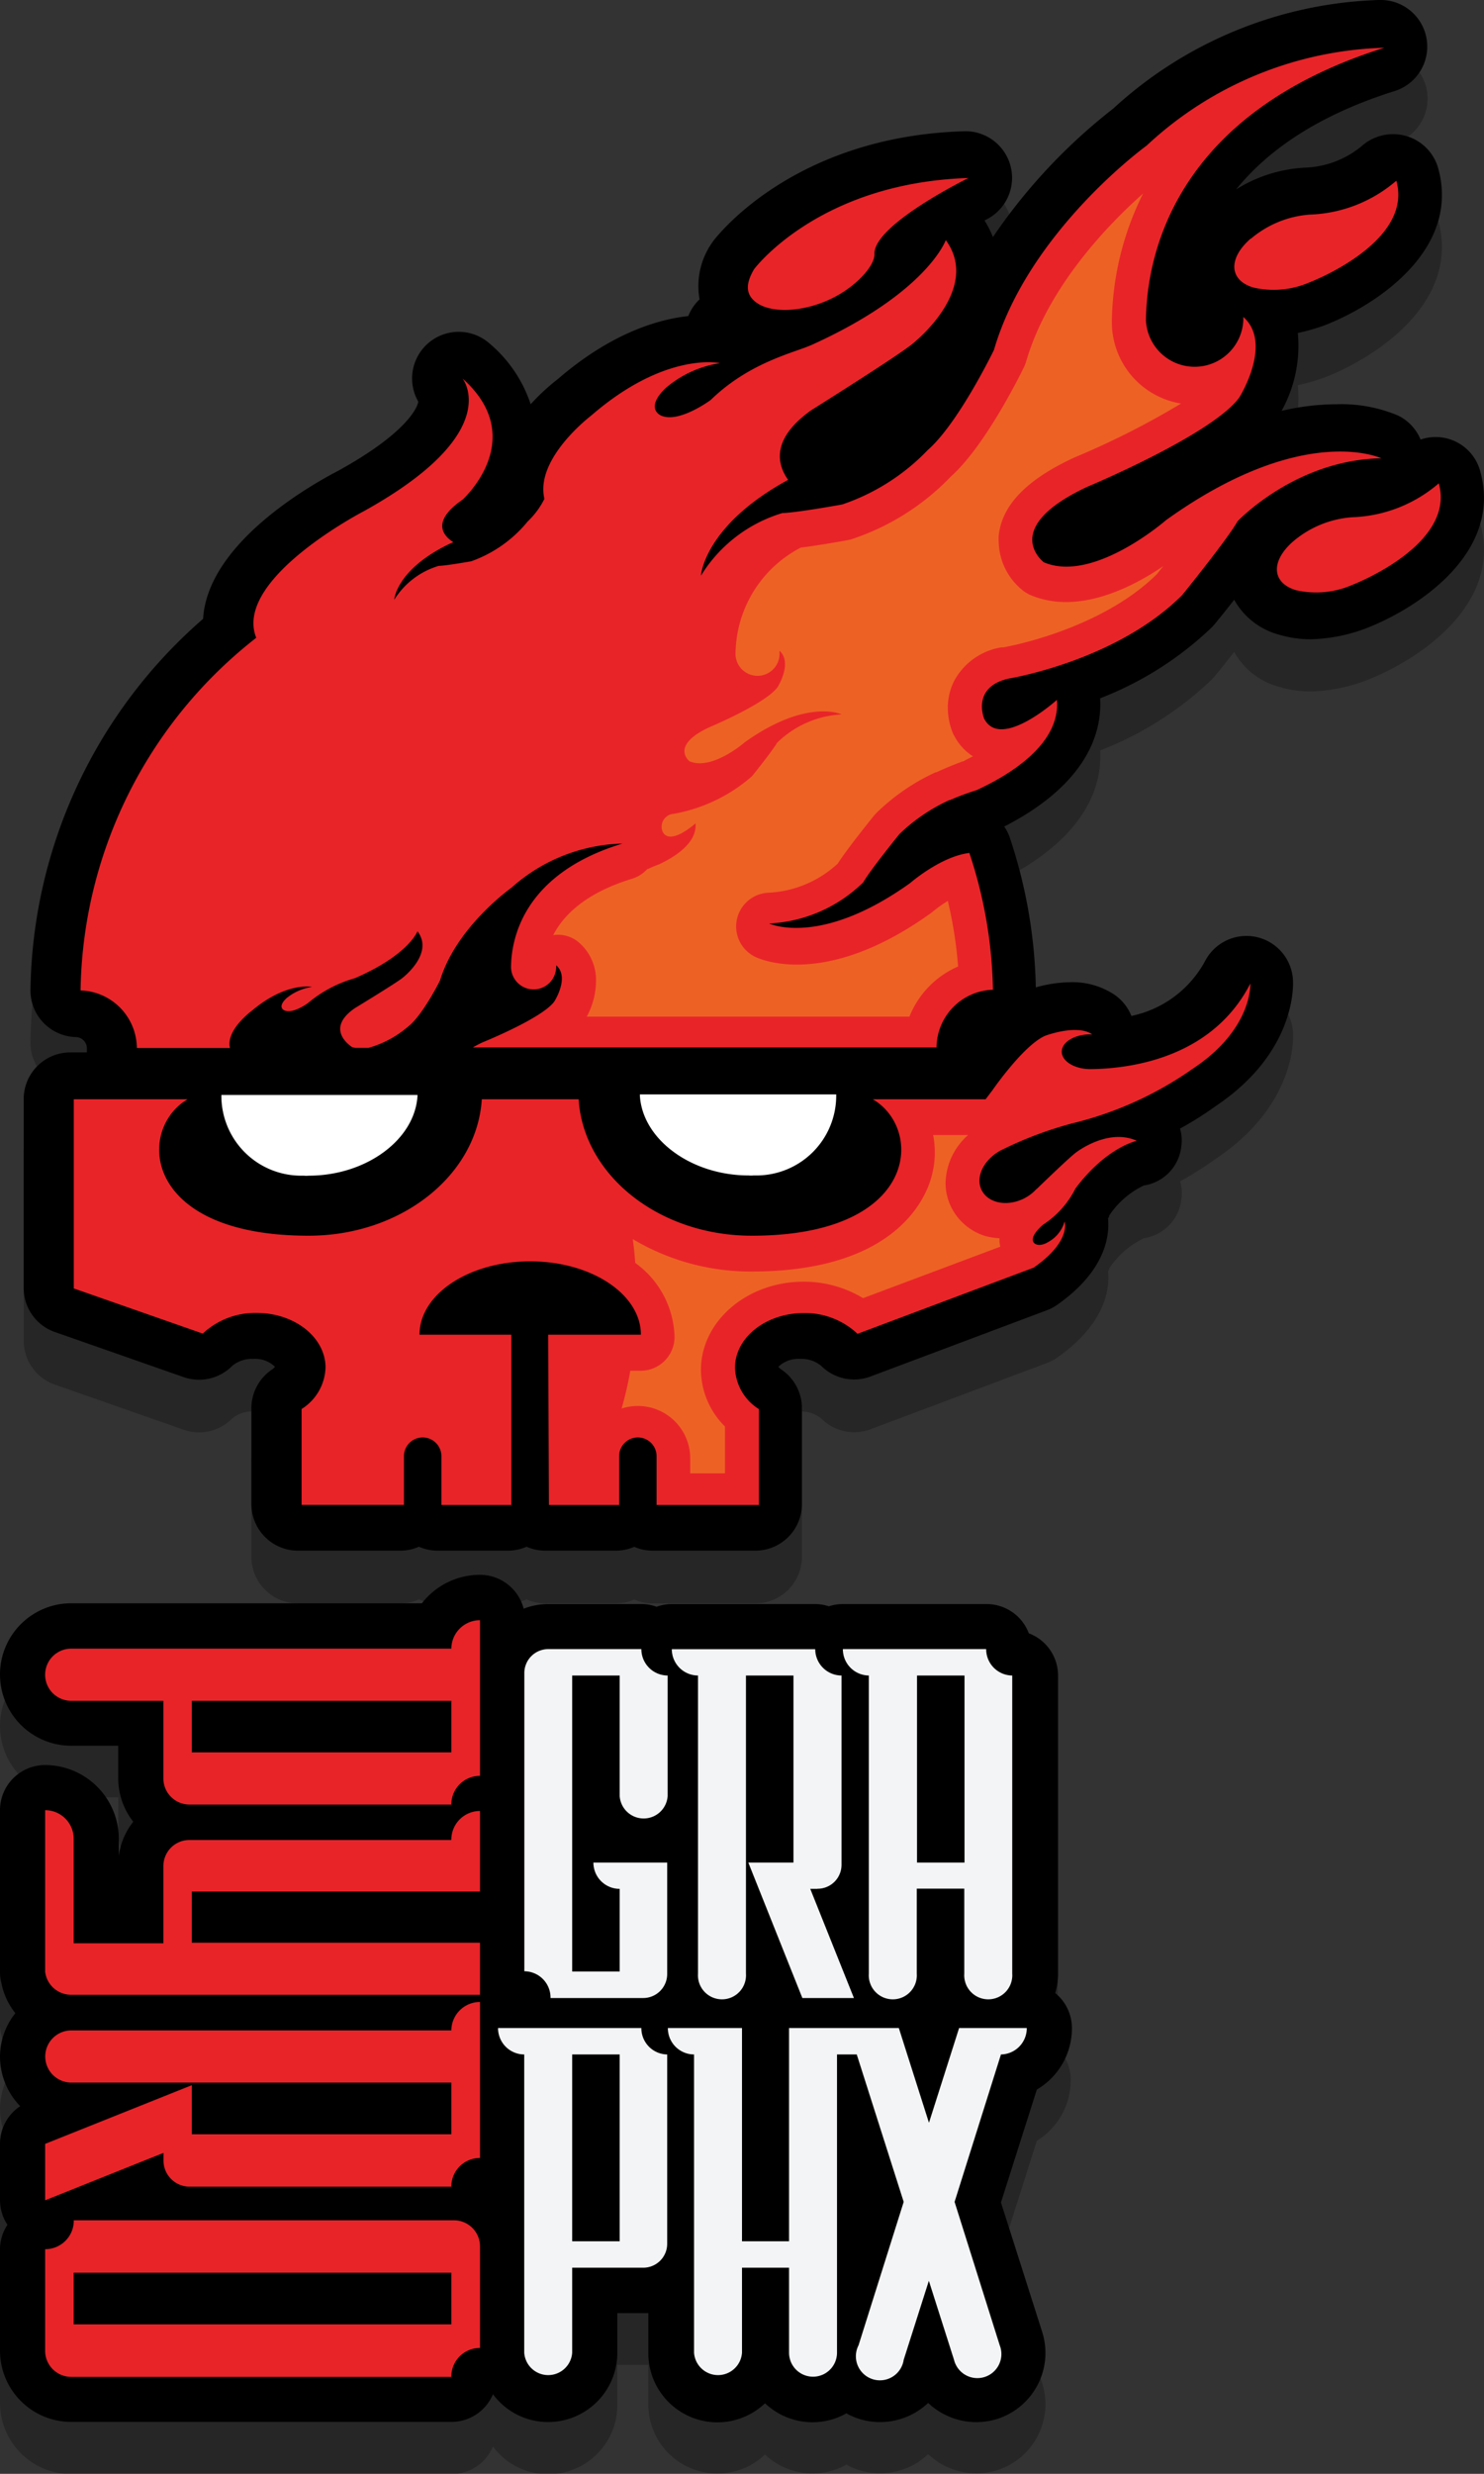 <svg xmlns="http://www.w3.org/2000/svg" viewBox="0 0 131.52 219.15"><rect x="0" y="0" width="131.52" height="219.15" fill="#333333" stroke="none"/><defs><style>.cls-1{isolation:isolate;}.cls-2{opacity:0.25;mix-blend-mode:multiply;}.cls-3{fill:#fff;}.cls-4{fill:#e82429;}.cls-5{fill:#919295;}.cls-6{fill:#ee6125;}.cls-7{fill:#f69220;}.cls-8{fill:#f3f4f5;}</style></defs><title>pyro</title><g class="cls-1"><g id="Layer_1" data-name="Layer 1"><g class="cls-2"><path d="M93.74,179.46V153a4,4,0,0,0-2.59-3.74,4,4,0,0,0-3.74-2.59H74.7a3.94,3.94,0,0,0-1.24.2,3.91,3.91,0,0,0-1.22-.2H59.54a3.86,3.86,0,0,0-1.35.24,3.9,3.9,0,0,0-1.36-.24H48.59a6,6,0,0,0-2.18.41,4,4,0,0,0-3.87-3,6.52,6.52,0,0,0-5.15,2.52H6.31a6.31,6.31,0,0,0,0,12.62h4.17v2.88A6.21,6.21,0,0,0,11.81,166a6.21,6.21,0,0,0-1.28,3v-1.58A6.55,6.55,0,0,0,4,161a4,4,0,0,0-4,4v14.3a3.74,3.74,0,0,0,.12,1,6.19,6.19,0,0,0,1.24,2.68A6.21,6.21,0,0,0,0,186.8a6.32,6.32,0,0,0,1.79,4.4A4,4,0,0,0,0,194.54v5a4,4,0,0,0,.66,2.17A3.94,3.94,0,0,0,0,203.87v9a6.32,6.32,0,0,0,6.31,6.31H40a4,4,0,0,0,3.69-2.45,6.06,6.06,0,0,0,4.89,2.46A6.13,6.13,0,0,0,54.71,213V209.5H57l0.46,0V213a6.12,6.12,0,0,0,10.34,4.44,6.13,6.13,0,0,0,4.21,1.68,6.07,6.07,0,0,0,3-.79,6.16,6.16,0,0,0,1.15.5,6.23,6.23,0,0,0,6.1-1.42,6.21,6.21,0,0,0,6.11,1.42,6.14,6.14,0,0,0,4-7.69l-3.66-11.49,3.18-10a6.3,6.3,0,0,0,3-5.41,4,4,0,0,0-1.48-3.1A6,6,0,0,0,93.74,179.46Z"/><path d="M131.17,46.31a4.09,4.09,0,0,0-5.27-2.75,4.11,4.11,0,0,0-2-2.13,13,13,0,0,0-5.43-1,21.49,21.49,0,0,0-4.89.59,11.88,11.88,0,0,0,1.44-6.9,19.61,19.61,0,0,0,2.24-.63c4.74-1.8,12.22-6.78,10.19-14a4.13,4.13,0,0,0-2.86-2.83,4.19,4.19,0,0,0-3.94.93,8.36,8.36,0,0,1-4.95,1.88,12.74,12.74,0,0,0-6.15,1.93c2.7-3.33,7.06-6.52,14.07-8.72a4.13,4.13,0,0,0-1.1-8.07h-0.35a36.5,36.5,0,0,0-23.51,9.62A50,50,0,0,0,88,25.62a9.12,9.12,0,0,0-.75-1.47l0.12-.06a4.13,4.13,0,0,0-2-7.84c-15.12.48-21.89,9.37-22.18,9.75l-0.17.25A6.68,6.68,0,0,0,62,31.14,4.07,4.07,0,0,0,61,32.65c-2.67.29-6.83,1.5-11.56,5.58a19.23,19.23,0,0,0-2.41,2.23,11.92,11.92,0,0,0-3.61-5.35,4.13,4.13,0,0,0-6.35,5.12C37,40.74,36,43,30,46.31c-2.15,1.11-11.61,6.36-12,13.13A44.38,44.38,0,0,0,2.7,92.28a4.13,4.13,0,0,0,4,4.21,1,1,0,0,1,1,1c0,0.12,0,.24,0,0.36H6.23A4.13,4.13,0,0,0,2.1,102v16.76a4.13,4.13,0,0,0,2.76,3.9l11.43,4a4.13,4.13,0,0,0,4.29-1,2.72,2.72,0,0,1,1.86-.62,2.51,2.51,0,0,1,1.93.71,1.26,1.26,0,0,1-.29.26,4.13,4.13,0,0,0-1.8,3.41v8.49a4.13,4.13,0,0,0,4.13,4.13h9.06a4.11,4.11,0,0,0,1.66-.35,4.1,4.1,0,0,0,1.66.35H45a4.12,4.12,0,0,0,1.67-.35,4.11,4.11,0,0,0,1.67.35h6.21a4.16,4.16,0,0,0,1.66-.34,4.15,4.15,0,0,0,1.66.34h9.07a4.13,4.13,0,0,0,4.13-4.13v-8.49A4.13,4.13,0,0,0,69.27,126a1.33,1.33,0,0,1-.28-0.25,2.57,2.57,0,0,1,1.94-.7,2.72,2.72,0,0,1,1.86.62,4.13,4.13,0,0,0,4.37.94l15.61-5.86a4.11,4.11,0,0,0,.92-0.48c4.21-2.95,4.68-6,4.52-7.66l0.1-.17,0-.08a7.64,7.64,0,0,1,3.07-2.67,3.92,3.92,0,0,0,3.32-3.44,3.73,3.73,0,0,0-.11-1.6,30.5,30.5,0,0,0,3.17-2c7-4.69,6.88-10.51,6.84-11.16a4.13,4.13,0,0,0-7.8-1.66,9.67,9.67,0,0,1-6.52,4.84,4.13,4.13,0,0,0-1.5-1.88,6.73,6.73,0,0,0-3.88-1.11,11.85,11.85,0,0,0-3.09.46,44.5,44.5,0,0,0-2.3-13.25A4.05,4.05,0,0,0,89,77.84c5.75-2.93,8.75-6.92,8.5-11.36a29.85,29.85,0,0,0,9.89-6.28c0.1-.1.19-0.2,0.28-0.31,0.35-.43,1-1.22,1.71-2.14a6.45,6.45,0,0,0,4,3.1,9.63,9.63,0,0,0,2.78.4,14.74,14.74,0,0,0,4.86-.95C125.73,58.49,133.22,53.52,131.17,46.31Z"/></g><path d="M95,179.66a4,4,0,0,0-1.48-3.1,6,6,0,0,0,.25-1.72V148.43a4,4,0,0,0-2.59-3.74,4,4,0,0,0-3.74-2.59H74.7a3.94,3.94,0,0,0-1.24.2,3.91,3.91,0,0,0-1.22-.2H59.54a3.86,3.86,0,0,0-1.35.24,3.9,3.9,0,0,0-1.36-.24H48.59a6,6,0,0,0-2.18.41,4,4,0,0,0-3.87-3,6.52,6.52,0,0,0-5.15,2.52H6.31a6.31,6.31,0,0,0,0,12.62h4.17v2.88a6.21,6.21,0,0,0,1.33,3.85,6.21,6.21,0,0,0-1.28,3v-1.58A6.55,6.55,0,0,0,4,156.36a4,4,0,0,0-4,4v14.3a3.74,3.74,0,0,0,.12,1,6.19,6.19,0,0,0,1.24,2.68A6.21,6.21,0,0,0,0,182.18a6.32,6.32,0,0,0,1.79,4.4A4,4,0,0,0,0,189.92v5a4,4,0,0,0,.66,2.17A3.94,3.94,0,0,0,0,199.24v9a6.31,6.31,0,0,0,6.31,6.31H40a4,4,0,0,0,3.69-2.45,6.06,6.06,0,0,0,4.89,2.46,6.13,6.13,0,0,0,6.13-6.12v-3.53H57l0.46,0v3.55a6.12,6.12,0,0,0,10.34,4.44,6.13,6.13,0,0,0,4.21,1.68,6.07,6.07,0,0,0,3-.79,6.16,6.16,0,0,0,1.15.5,6.23,6.23,0,0,0,6.1-1.42,6.21,6.21,0,0,0,6.11,1.42,6.14,6.14,0,0,0,4-7.69l-3.66-11.49,3.18-10A6.3,6.3,0,0,0,95,179.66Z"/><path d="M131.17,41.69a4.09,4.09,0,0,0-5.27-2.75,4.11,4.11,0,0,0-2-2.13,13,13,0,0,0-5.43-1,21.49,21.49,0,0,0-4.89.59,11.88,11.88,0,0,0,1.44-6.9,19.61,19.61,0,0,0,2.24-.63c4.74-1.8,12.22-6.78,10.19-14a4.13,4.13,0,0,0-2.86-2.83,4.19,4.19,0,0,0-3.94.93,8.36,8.36,0,0,1-4.95,1.88,12.74,12.74,0,0,0-6.15,1.93c2.7-3.33,7.06-6.52,14.07-8.72A4.13,4.13,0,0,0,122.52,0h-0.35A36.5,36.5,0,0,0,98.66,9.62,50,50,0,0,0,88,21a9.12,9.12,0,0,0-.75-1.47l0.12-.06a4.13,4.13,0,0,0-2-7.84c-15.12.48-21.89,9.37-22.18,9.75l-0.17.25A6.68,6.68,0,0,0,62,26.52,4.07,4.07,0,0,0,61,28c-2.67.29-6.83,1.5-11.56,5.58a19.23,19.23,0,0,0-2.41,2.23,11.92,11.92,0,0,0-3.61-5.35,4.13,4.13,0,0,0-6.35,5.12C37,36.12,36,38.38,30,41.69,27.87,42.8,18.41,48,18,54.82A44.38,44.38,0,0,0,2.7,87.66a4.13,4.13,0,0,0,4,4.21,1,1,0,0,1,1,1c0,0.12,0,.24,0,0.36H6.23A4.13,4.13,0,0,0,2.1,97.37v16.76A4.13,4.13,0,0,0,4.86,118l11.43,4a4.13,4.13,0,0,0,4.29-1,2.72,2.72,0,0,1,1.86-.62,2.51,2.51,0,0,1,1.93.7,1.26,1.26,0,0,1-.29.26,4.13,4.13,0,0,0-1.8,3.41v8.49a4.13,4.13,0,0,0,4.13,4.13h9.06a4.11,4.11,0,0,0,1.66-.35,4.1,4.1,0,0,0,1.66.35H45a4.12,4.12,0,0,0,1.67-.35,4.11,4.11,0,0,0,1.67.35h6.21a4.16,4.16,0,0,0,1.66-.34,4.15,4.15,0,0,0,1.66.34h9.07a4.13,4.13,0,0,0,4.13-4.13v-8.49a4.13,4.13,0,0,0-1.81-3.42,1.33,1.33,0,0,1-.28-0.25,2.57,2.57,0,0,1,1.94-.7,2.72,2.72,0,0,1,1.86.62,4.13,4.13,0,0,0,4.37.94l15.61-5.86a4.11,4.11,0,0,0,.92-0.48c4.21-2.95,4.68-6,4.52-7.66l0.1-.17,0-.08a7.64,7.64,0,0,1,3.07-2.67,3.92,3.92,0,0,0,3.32-3.44,3.73,3.73,0,0,0-.11-1.6,30.5,30.5,0,0,0,3.17-2c7-4.69,6.88-10.51,6.84-11.16a4.13,4.13,0,0,0-7.8-1.66,9.67,9.67,0,0,1-6.52,4.84,4.13,4.13,0,0,0-1.5-1.88,6.73,6.73,0,0,0-3.88-1.11,11.85,11.85,0,0,0-3.09.46,44.51,44.51,0,0,0-2.3-13.25A4.05,4.05,0,0,0,89,73.22c5.75-2.93,8.75-6.92,8.5-11.36a29.85,29.85,0,0,0,9.89-6.28c0.1-.1.19-0.2,0.28-0.31,0.35-.43,1-1.22,1.71-2.14a6.45,6.45,0,0,0,4,3.1,9.63,9.63,0,0,0,2.78.4,14.74,14.74,0,0,0,4.86-.95C125.73,53.87,133.22,48.89,131.17,41.69Z"/><path class="cls-3" d="M37,97.09c-0.24,3.89-4.57,7.06-9.64,7.06a2.11,2.11,0,0,1-.42,0H26.69a7.07,7.07,0,0,1-7.07-7.07s0-.05,0-0.08H37S37,97.05,37,97.09Z"/><path class="cls-3" d="M67,104.13H66.77a2.07,2.07,0,0,1-.42,0c-5.07,0-9.4-3.17-9.64-7.06,0,0,0-.08,0-0.12h17.4s0,0.06,0,.08A7.07,7.07,0,0,1,67,104.13Z"/><path class="cls-4" d="M12.13,92.84h8.25c-0.38-1.61,1.94-3.3,1.94-3.3,3.07-2.59,5.34-2.11,5.34-2.11a4.57,4.57,0,0,0-2.27,1c-0.85.8-.2,1.07-0.2,1.07,0.74,0.36,2.08-.62,2.08-0.62a11.15,11.15,0,0,1,4.18-2.22C36.23,84.59,37,82.5,37,82.5c1.52,2-1.38,4.17-1.38,4.17-0.65.5-4.17,2.64-4.17,2.64-2.78,1.91-.23,3.46-0.23,3.46l0.27,0.06h1.16A9.13,9.13,0,0,0,36.1,91c1.31-.95,2.9-4.14,2.9-4.14,1.43-4.75,6.32-8.21,6.32-8.21a15.33,15.33,0,0,1,9.84-3.92c-8.77,2.67-9.84,8.42-9.87,10.92h0a2,2,0,0,0,4,0,1.26,1.26,0,0,0,0-.14h0c1.23,1.06-.17,3.22-0.17,3.22-1.1,1.49-6.31,3.59-6.31,3.59a9.55,9.55,0,0,0-.9.47H83a5.16,5.16,0,0,1,5-5.11,40.4,40.4,0,0,0-2.09-12.12c-2.55.31-5.25,2.67-5.25,2.67-8,5.72-12.49,3.58-12.49,3.58a12.78,12.78,0,0,0,8.34-3.65c0.59-1.05,3.21-4.28,3.21-4.28a15.81,15.81,0,0,1,4.42-3h0l0.05,0A23.49,23.49,0,0,1,86.55,70c2.91-1.34,7.45-4.08,7.12-8,0,0-5,4.51-6.45,1.66,0,0-1.16-2.81,2.2-3.55,0,0,9.5-1.54,15.35-7.39,0,0,4-4.93,4.91-6.54,0,0,5.14-5.46,12.74-5.58,0,0-6.87-3.27-19.07,5.47,0,0-6.44,5.63-10.84,3.74,0,0-4-3,3.82-6.67,0,0,11.15-4.65,13.51-7.94,0,0,3-4.78.35-7.12h0c0,0.1,0,.2,0,0.3a4.32,4.32,0,0,1-8.63,0v0c0.06-5.53,2.35-18.25,21.13-24.15a32.19,32.19,0,0,0-21.07,8.67S91.16,20.47,88.09,31c0,0-3.14,6.49-5.87,8.87a18.85,18.85,0,0,1-7.58,4.82s-4.09.74-5.3,0.76A12.77,12.77,0,0,0,62.12,51s0.26-4.42,7.73-8.49c-1-1.4-1.5-3.64,2.05-6.17,0,0,7.53-4.72,8.92-5.84,0,0,6.22-4.82,3-9.23,0,0-1.62,4.63-11.83,9.26-1.58.72-5.53,1.53-9,4.9,0,0-2.88,2.14-4.45,1.36,0,0-1.39-.61.42-2.38a9.59,9.59,0,0,1,4.85-2.24S59,31.09,52.39,36.82c0,0-5,3.79-4.14,7.37a7.11,7.11,0,0,1-1.48,2h0a11.36,11.36,0,0,1-5,3.53s-2.23.4-2.89,0.41a7,7,0,0,0-3.94,3s0.16-2.71,5-5l0.24-.1c-0.8-.5-2.08-1.77.81-3.76,0,0,6-5.39,0-10.74,0,0,3.87,4.78-8.79,11.78,0,0-11.56,6-9.49,11.19A40.38,40.38,0,0,0,7.14,87.74,5.15,5.15,0,0,1,12.13,92.84ZM67,26.78c1.49,1.12,4.77.82,7.32-.66,1.74-1,3.21-2.61,3.18-3.62-0.08-2.6,8.33-6.73,8.33-6.73-13.3.42-19,8.08-19,8.08C66.07,25.14,66.07,26.07,67,26.78Zm43.84-5.64c-2,1.74-1.93,3.68.23,4.33a8,8,0,0,0,5-.46s9.23-3.51,7.68-9a12.36,12.36,0,0,1-7.67,3A9.09,9.09,0,0,0,110.87,21.14ZM96.64,94.71h0c-1.4,0-2.54-.69-2.54-1.54s1.13-1.54,2.54-1.54H96.8c-1.37-.94-4.18.13-4.18,0.13-1.93.85-4.67,4.83-4.67,4.83l-0.6.79h-10c4.53,2.64,4.07,12.09-10.72,12.09-8.22,0-14.92-5.35-15.35-12.09H42.7c-0.42,6.74-7.14,12.09-15.35,12.09-14.79,0-15.25-9.45-10.72-12.09H6.54v16.76l11.43,4a6.79,6.79,0,0,1,4.78-1.83c3.37,0,6.1,2.17,6.1,4.84a4.5,4.5,0,0,1-2.12,3.67v8.49H35.8V129a1.66,1.66,0,0,1,3.32,0v4.32h6.2V118.24H37.18c0-3.59,4.39-6.5,9.81-6.5s9.81,2.91,9.81,6.5H48.58l0.07,15.08h6.22V129a1.66,1.66,0,0,1,3.32,0v4.32h9.07v-8.49a4.48,4.48,0,0,1-2.12-3.67c0-2.67,2.74-4.84,6.11-4.84A6.79,6.79,0,0,1,76,118.16l15.61-5.86c3.37-2.35,2.74-4.09,2.74-4.09a3,3,0,0,1-1.32,1.74c-1,.65-1.4.15-1.4,0.15-0.46-.56.8-1.6,0.8-1.6a8.21,8.21,0,0,0,2.88-3.21c2.72-3.65,5.44-4.23,5.44-4.23-2.59-1.17-5.42,1.06-5.42,1.06-0.66.5-3.43,3.19-3.43,3.19l-0.07.05a3.71,3.71,0,0,1-1,.77c-1.49.79-3.2,0.49-3.81-.66s0.13-2.68,1.6-3.52a33.4,33.4,0,0,1,6.43-2.44,31.29,31.29,0,0,0,10.67-4.84c5.32-3.52,5.09-7.54,5.09-7.54C107.36,93.87,99.89,94.68,96.64,94.71Zm30.87-51.89a12.38,12.38,0,0,1-7.67,3,9.06,9.06,0,0,0-5.23,2.14c-2,1.74-1.92,3.66.23,4.32a8,8,0,0,0,5-.46S129.06,48.3,127.51,42.81Z"/><path class="cls-5" d="M74.55,22.73h0s0,0,0,.06S74.55,22.75,74.55,22.73ZM65.26,29.4h0Z"/><path class="cls-6" d="M88.58,110c0-.1,0-0.21,0-0.31a6,6,0,0,1-1.21-.18,5,5,0,0,1-3-2.44,4.86,4.86,0,0,1-.57-2.29,5.83,5.83,0,0,1,2-4.23h-3.1a8,8,0,0,1-.14,3.67c-0.53,2-3.26,8.42-15.94,8.42a20.39,20.39,0,0,1-10.54-2.87q0.14,1,.22,2.11a8.33,8.33,0,0,1,3.48,6.55,3,3,0,0,1-3,3H55.86c-0.2,1.15-.46,2.27-0.77,3.35a4.64,4.64,0,0,1,6.08,4.42v1.32h3.08v-4.15a7.16,7.16,0,0,1-2.13-5c0-4.32,4.08-7.83,9.1-7.83A10.16,10.16,0,0,1,76.49,115l12.16-4.56A3.36,3.36,0,0,1,88.58,110Z"/><path class="cls-6" d="M91.32,52.71a3.08,3.08,0,0,1-.63-0.37A5.66,5.66,0,0,1,88.51,48a5.34,5.34,0,0,1,0-.55c0.28-2.66,2.41-4.9,6.51-6.83l0.12-.06a71.9,71.9,0,0,0,9.53-4.81,7.3,7.3,0,0,1-6.13-7.19s0-.08,0-0.08a26.07,26.07,0,0,1,2.77-11.34c-3,2.66-8.42,8.2-10.37,14.89a2.78,2.78,0,0,1-.18.47c-0.35.72-3.48,7.08-6.57,9.79l0.13-.11-0.15.14,0,0a21.51,21.51,0,0,1-8.74,5.46l-0.3.07c-0.72.13-2.62,0.47-4.16,0.66a10.7,10.7,0,0,0-5.78,9.27h0a1.95,1.95,0,1,0,3.89,0s0-.09,0-0.13h0c1.19,1.06-.16,3.21-0.16,3.21-1.07,1.49-6.09,3.58-6.09,3.58-3.5,1.65-1.72,3-1.72,3,2,0.85,4.89-1.68,4.89-1.68,5.51-3.94,8.6-2.47,8.6-2.47a8.8,8.8,0,0,0-5.74,2.52c-0.41.72-2.21,2.95-2.21,2.95a14.34,14.34,0,0,1-6.92,3.33,1.15,1.15,0,0,0-1,1.6c0.67,1.28,2.91-.75,2.91-0.75,0.15,1.77-1.9,3-3.21,3.62a10.66,10.66,0,0,0-1,.42H57.37a3,3,0,0,1-1.34.86c-4.12,1.26-6.09,3.22-7,5a2.84,2.84,0,0,1,2.25.63A4.4,4.4,0,0,1,52.82,87,6.71,6.71,0,0,1,52,90.06H80.6a8.1,8.1,0,0,1,4.31-4.44A36.87,36.87,0,0,0,84,79.81a11.35,11.35,0,0,0-1.32.94l-0.22.17c-9.17,6.57-14.9,4.15-15.52,3.85a3,3,0,0,1-1.7-2.7,3,3,0,0,1,.07-0.64,3,3,0,0,1,2.88-2.35,9.74,9.74,0,0,0,6.05-2.57c0.85-1.31,2.65-3.55,3.23-4.27l0.2-.22a18.65,18.65,0,0,1,5.26-3.61l0.07,0c0.76-.36,1.57-0.68,2.41-1L86.23,67a4.68,4.68,0,0,1-1.65-1.8A2.52,2.52,0,0,1,84.47,65,6.06,6.06,0,0,1,84,62.73a5.27,5.27,0,0,1,.59-2.46,5.8,5.8,0,0,1,4.14-2.92l0.16,0c0.09,0,8.56-1.47,13.63-6.48l0.58-.72C100.39,52,95.55,54.52,91.32,52.71Z"/><path class="cls-7" d="M85.58,67.34l-0.21.08-0.07,0Z"/><path class="cls-4" d="M42.54,143.53A2.54,2.54,0,0,0,40,146.05H6.31a2.31,2.31,0,1,0,0,4.62h8.17v6.88a2.31,2.31,0,0,0,2.31,2.31H40a2.53,2.53,0,0,1,2.54-2.54V143.53ZM40,150.67v4.57H17v-4.57H40Z"/><path class="cls-4" d="M42.54,199a2.31,2.31,0,0,0-2.31-2.31H6.54A2.53,2.53,0,0,1,4,199.25v9a2.31,2.31,0,0,0,2.31,2.31H40A2.53,2.53,0,0,1,42.54,208v-9ZM40,201.33v4.58H6.53v-4.58H40Z"/><path class="cls-4" d="M42.32,172.1H17v-4.53H42.54v-7.14A2.54,2.54,0,0,0,40,163H16.79a2.31,2.31,0,0,0-2.31,2.31h0v6.84H6.53v-9.22A2.53,2.53,0,0,0,4,160.36v14.3H4a2.31,2.31,0,0,0,2.29,2.05H42.54V172.1H42.32Z"/><path class="cls-4" d="M17,184.72l-13,5.2v5l10.49-4.2v0.68a2.31,2.31,0,0,0,2.31,2.31H40a2.53,2.53,0,0,1,2.54-2.54V177.35A2.54,2.54,0,0,0,40,179.87H6.32a2.31,2.31,0,0,0,0,4.62H40v4.58H17v-4.34Z"/><path class="cls-8" d="M56.84,179.66H44.14A2.33,2.33,0,0,0,46.46,182v26.42a2.13,2.13,0,0,0,4.25,0v-7.53H57a2.12,2.12,0,0,0,2.13-2.12V182A2.33,2.33,0,0,1,56.84,179.66Zm-1.91,18.89H50.71V182h4.21v16.56Z"/><path class="cls-8" d="M69.93,179.66v18.89H65.76V179.66H59.19A2.33,2.33,0,0,0,61.51,182v26.42a2.13,2.13,0,0,0,4.25,0v-7.53h4.17v7.53a2.12,2.12,0,1,0,4.25,0V182h1.75l4.16,13.06-4,12.7a2.13,2.13,0,1,0,4,1.29l2.23-7,2.23,7a2.13,2.13,0,1,0,4.05-1.29l-4-12.7L88.71,182A2.33,2.33,0,0,0,91,179.66H85l-2.67,8.39-2.67-8.39H69.93Z"/><path class="cls-8" d="M72.45,167.32a2.12,2.12,0,0,0,2.13-2.12V148.43a2.34,2.34,0,0,1-2.33-2.33H59.54a2.33,2.33,0,0,0,2.32,2.33v26.41a2.13,2.13,0,1,0,4.25,0V148.43h4.21V165h-4l4.79,12h4.57l-3.87-9.67h0.63Z"/><path class="cls-8" d="M87.4,146.09H74.7A2.33,2.33,0,0,0,77,148.43v26.41a2.13,2.13,0,1,0,4.25,0v-7.53h4.21v7.53a2.13,2.13,0,1,0,4.25,0V148.43A2.33,2.33,0,0,1,87.4,146.09ZM85.49,165H81.27V148.43h4.21V165Z"/><path class="cls-8" d="M56.84,146.09H48.59a2.12,2.12,0,0,0-2.12,2.13v26.41A2.33,2.33,0,0,1,48.79,177H57a2.13,2.13,0,0,0,2.13-2.13V165H52.59a2.33,2.33,0,0,0,2.33,2.33v7.32H50.71V148.43h4.21v10.68a2.13,2.13,0,0,0,4.25,0V148.43A2.34,2.34,0,0,1,56.84,146.09Z"/></g></g></svg>
